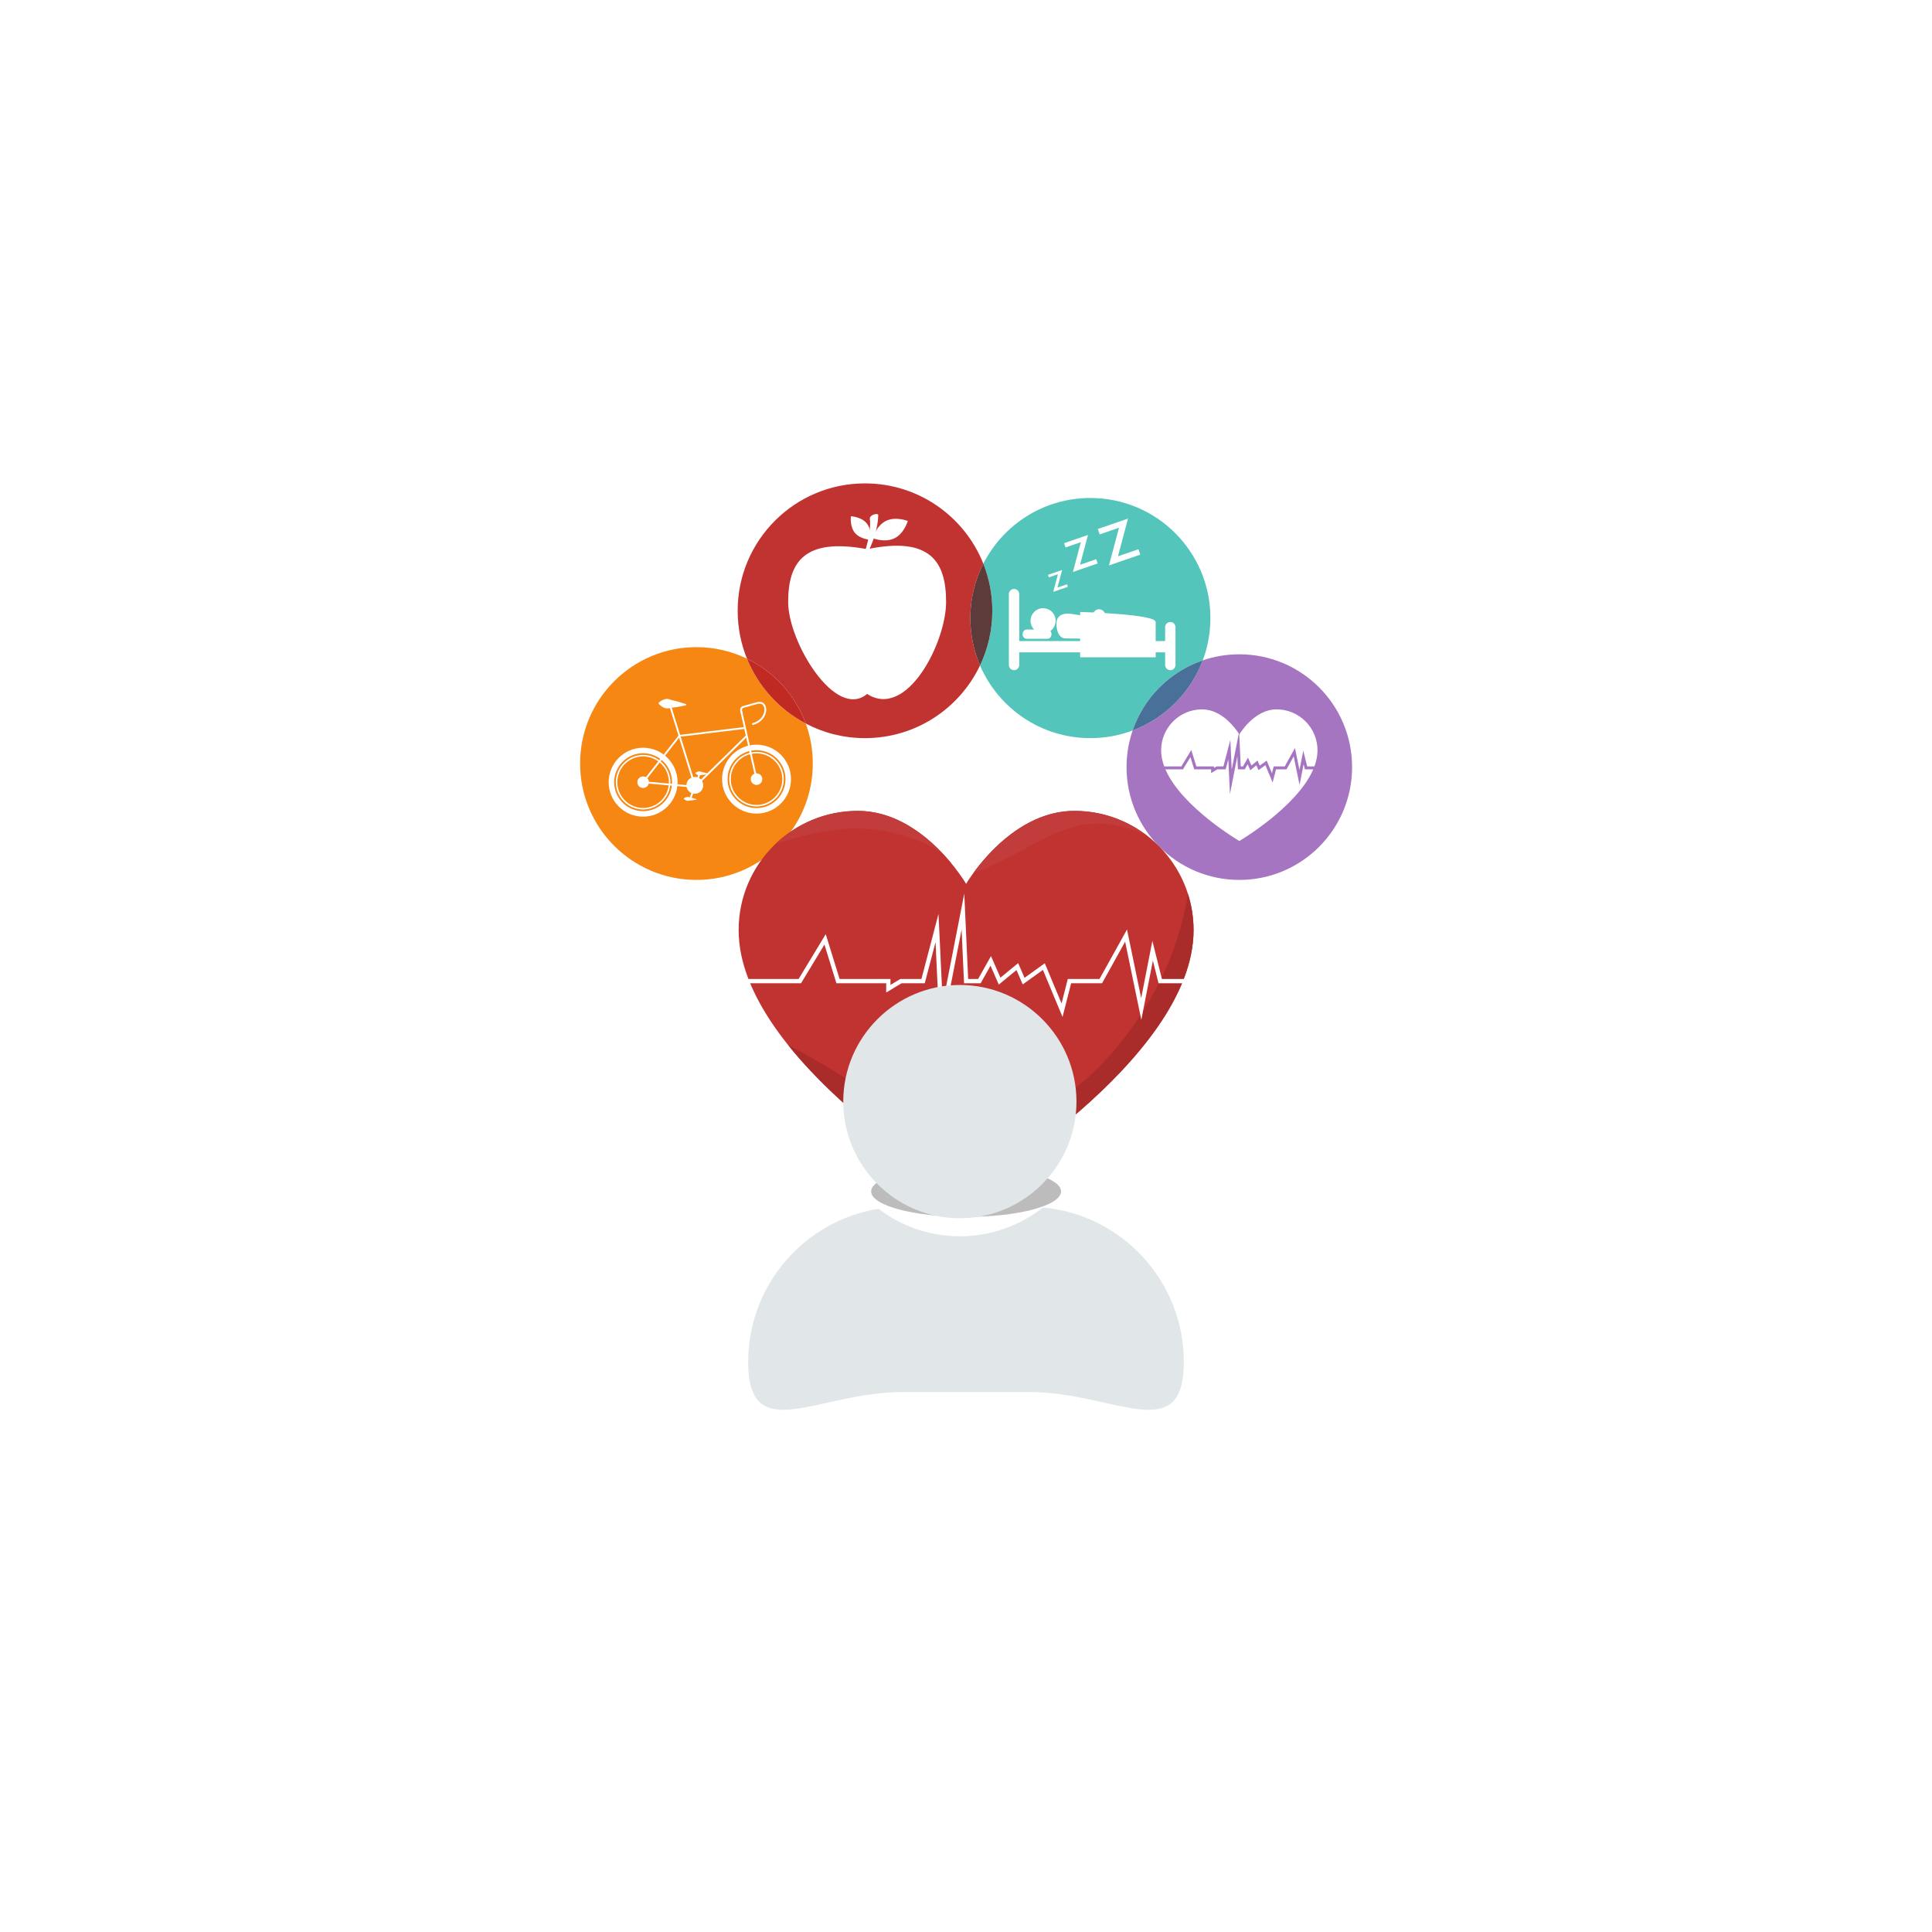 <svg xmlns="http://www.w3.org/2000/svg" xmlns:xlink="http://www.w3.org/1999/xlink" width="1080" zoomAndPan="magnify" viewBox="0 0 810 810" height="1080" preserveAspectRatio="xMidYMid meet" version="1.0"><defs><clipPath id="89ec580f1c"><path d="M 365 488 L 445 488 L 445 510.133 L 365 510.133 Z M 365 488 " clip-rule="nonzero"/></clipPath><clipPath id="312923d56a"><path d="M 309 202.633 L 413 202.633 L 413 310 L 309 310 Z M 309 202.633 " clip-rule="nonzero"/></clipPath><clipPath id="098d9e8c18"><path d="M 313.68 506 L 496.68 506 L 496.68 592 L 313.68 592 Z M 313.68 506 " clip-rule="nonzero"/></clipPath><clipPath id="9259dde945"><path d="M 353 412.695 L 452 412.695 L 452 511 L 353 511 Z M 353 412.695 " clip-rule="nonzero"/></clipPath></defs><rect x="-81" width="972" fill="#ffffff" y="-81" height="972" fill-opacity="1"/><rect x="-81" width="972" fill="#ffffff" y="-81" height="972" fill-opacity="1"/><g clip-path="url(#89ec580f1c)"><path fill="#bdbcbd" d="M 405.043 510.191 C 383.059 510.191 365.234 505.406 365.234 499.504 C 365.234 493.602 383.059 488.816 405.043 488.816 C 427.031 488.816 444.852 493.602 444.852 499.504 C 444.852 505.406 427.031 510.191 405.043 510.191 " fill-opacity="1" fill-rule="nonzero"/></g><path fill="#54c5bb" d="M 457.141 309.465 C 436.395 309.465 418.582 296.91 410.883 278.98 C 414.184 272.035 416.035 264.266 416.035 256.062 C 416.035 249.09 414.695 242.426 412.266 236.316 C 420.582 219.977 437.551 208.781 457.141 208.781 C 484.934 208.781 507.469 231.324 507.469 259.121 C 507.469 265.363 506.328 271.34 504.258 276.859 C 490.484 281.582 479.578 292.484 474.859 306.258 C 469.348 308.332 463.375 309.465 457.141 309.465 " fill-opacity="1" fill-rule="nonzero"/><path fill="#ffffff" d="M 437.32 254.996 C 440.23 254.996 442.582 257.352 442.582 260.258 C 442.582 263.168 440.23 265.52 437.32 265.52 C 434.418 265.52 432.059 263.168 432.059 260.258 C 432.059 257.352 434.418 254.996 437.32 254.996 " fill-opacity="1" fill-rule="nonzero"/><path fill="#ffffff" d="M 460.008 258.672 C 461.789 258.469 462.902 259.238 462.902 264.25 C 462.902 267.41 461.949 267.609 460.457 267.66 C 455.406 267.82 447.508 267.66 446.605 267.66 C 444.531 267.66 442.914 265.328 442.914 261.391 C 442.914 256.789 447.973 257.258 448.219 257.258 C 449.184 257.258 457.648 258.945 460.008 258.672 " fill-opacity="1" fill-rule="nonzero"/><path fill="#ffffff" d="M 427.328 278.793 C 427.328 279.992 426.352 280.965 425.148 280.965 C 423.953 280.965 422.977 279.992 422.977 278.793 L 422.977 249.098 C 422.977 247.895 423.953 246.922 425.148 246.922 C 426.352 246.922 427.328 247.895 427.328 249.098 L 427.328 278.793 " fill-opacity="1" fill-rule="nonzero"/><path fill="#ffffff" d="M 492.84 278.793 C 492.84 279.992 491.867 280.965 490.668 280.965 C 489.465 280.965 488.488 279.992 488.488 278.793 L 488.488 262.949 C 488.488 261.75 489.465 260.777 490.668 260.777 C 491.867 260.777 492.84 261.75 492.84 262.949 L 492.84 278.793 " fill-opacity="1" fill-rule="nonzero"/><path fill="#ffffff" d="M 492.082 271.133 C 492.082 272.438 491.055 273.496 489.777 273.496 L 426.699 273.496 C 425.426 273.496 424.395 272.438 424.395 271.133 C 424.395 269.824 425.426 268.766 426.699 268.766 L 489.777 268.766 C 491.055 268.766 492.082 269.824 492.082 271.133 " fill-opacity="1" fill-rule="nonzero"/><path fill="#ffffff" d="M 440.844 265.883 C 440.844 266.953 440.102 267.82 439.191 267.82 L 430.398 267.82 C 429.484 267.82 428.742 266.953 428.742 265.883 C 428.742 264.812 429.484 263.941 430.398 263.941 L 439.191 263.941 C 440.102 263.941 440.844 264.812 440.844 265.883 " fill-opacity="1" fill-rule="nonzero"/><path fill="#ffffff" d="M 484.52 260.777 C 484.52 257.418 452.855 256.566 452.855 256.566 L 452.855 275.574 L 484.52 275.574 C 484.52 275.574 484.52 264.133 484.52 260.777 " fill-opacity="1" fill-rule="nonzero"/><path fill="#ffffff" d="M 450.863 265.426 C 449.133 265.426 447.301 265.082 445.422 264.242 C 444.133 263.668 443.559 262.16 444.133 260.871 C 444.707 259.582 446.215 259.004 447.504 259.582 C 453.684 262.336 458.625 256.594 458.832 256.348 C 459.738 255.273 461.348 255.129 462.426 256.031 C 463.504 256.938 463.652 258.531 462.754 259.617 C 460.797 261.984 456.316 265.426 450.863 265.426 " fill-opacity="1" fill-rule="nonzero"/><path fill="#ffffff" d="M 441.574 248.133 L 443.543 240.746 L 439.754 242.051 L 439.391 240.996 L 445.305 238.961 L 443.336 246.344 L 447.34 244.965 L 447.703 246.02 L 441.574 248.133 " fill-opacity="1" fill-rule="nonzero"/><path fill="#ffffff" d="M 449.824 239.812 L 453.156 227.305 L 446.742 229.516 L 446.129 227.734 L 456.141 224.281 L 452.805 236.781 L 459.586 234.445 L 460.203 236.234 L 449.824 239.812 " fill-opacity="1" fill-rule="nonzero"/><path fill="#ffffff" d="M 464.938 237.055 L 469.156 221.246 L 461.047 224.043 L 460.266 221.781 L 472.926 217.418 L 468.711 233.227 L 477.285 230.27 L 478.062 232.531 L 464.938 237.055 " fill-opacity="1" fill-rule="nonzero"/><g clip-path="url(#312923d56a)"><path fill="#c13331" d="M 362.652 309.465 C 353.684 309.465 345.234 307.254 337.812 303.348 C 333.438 291.395 324.531 281.633 313.172 276.148 C 310.656 269.949 309.27 263.172 309.27 256.062 C 309.27 226.574 333.168 202.664 362.652 202.664 C 385.16 202.664 404.414 216.598 412.266 236.316 C 408.781 243.164 406.816 250.914 406.816 259.121 C 406.816 266.176 408.266 272.887 410.883 278.98 C 402.309 297.008 383.938 309.465 362.652 309.465 " fill-opacity="1" fill-rule="nonzero"/></g><path fill="#5d3b3a" d="M 410.883 278.98 C 408.266 272.887 406.816 266.176 406.816 259.121 C 406.816 250.914 408.781 243.164 412.266 236.316 C 414.695 242.426 416.035 249.09 416.035 256.062 C 416.035 264.266 414.184 272.035 410.883 278.98 " fill-opacity="1" fill-rule="nonzero"/><path fill="#ffffff" d="M 396.656 252.426 C 396.656 269.191 380.32 301.742 363.547 290.945 C 350.273 302.039 330.441 269.191 330.441 252.426 C 330.441 235.672 337.148 225.293 363.547 230.254 C 390.234 224.707 396.656 235.672 396.656 252.426 " fill-opacity="1" fill-rule="nonzero"/><path fill="#ffffff" d="M 363.98 231.301 L 362.594 231.301 C 362.594 231.301 365.367 223.488 364.695 217.578 C 364.418 215.977 367.773 214.953 368.211 215.828 C 368.062 223.777 363.98 231.301 363.98 231.301 " fill-opacity="1" fill-rule="nonzero"/><path fill="#ffffff" d="M 380.602 218.418 C 380.602 218.418 379.09 223.684 375.023 225.676 C 370.953 227.668 365.875 225.645 365.875 225.645 C 365.875 225.645 367.387 220.387 371.453 218.391 C 375.516 216.395 380.602 218.418 380.602 218.418 " fill-opacity="1" fill-rule="nonzero"/><path fill="#ffffff" d="M 365.012 226.32 C 365.012 226.32 360.723 226.152 358.445 223.43 C 356.164 220.703 356.758 216.453 356.758 216.453 C 356.758 216.453 361.043 216.621 363.324 219.344 C 365.598 222.07 365.012 226.32 365.012 226.32 " fill-opacity="1" fill-rule="nonzero"/><path fill="#f68712" d="M 291.992 368.906 C 265.051 368.906 243.215 347.062 243.215 320.113 C 243.215 293.168 265.051 271.32 291.992 271.32 C 299.582 271.32 306.766 273.055 313.172 276.148 C 317.926 287.859 326.715 297.5 337.812 303.348 C 339.727 308.574 340.77 314.223 340.77 320.113 C 340.77 347.062 318.93 368.906 291.992 368.906 " fill-opacity="1" fill-rule="nonzero"/><path fill="#c12a23" d="M 337.812 303.348 C 326.715 297.5 317.926 287.859 313.172 276.148 C 324.531 281.633 333.438 291.395 337.812 303.348 " fill-opacity="1" fill-rule="nonzero"/><path fill="#ffffff" d="M 269.629 315.789 C 262.934 315.789 257.484 321.238 257.484 327.938 C 257.484 334.637 262.934 340.086 269.629 340.086 C 276.324 340.086 281.77 334.637 281.77 327.938 C 281.77 321.238 276.324 315.789 269.629 315.789 Z M 269.629 342.391 C 261.664 342.391 255.184 335.906 255.184 327.938 C 255.184 319.969 261.664 313.488 269.629 313.488 C 277.594 313.488 284.074 319.969 284.074 327.938 C 284.074 335.906 277.594 342.391 269.629 342.391 " fill-opacity="1" fill-rule="nonzero"/><path fill="#ffffff" d="M 269.629 317.137 C 263.676 317.137 258.828 321.984 258.828 327.938 C 258.828 333.891 263.676 338.738 269.629 338.738 C 275.582 338.738 280.43 333.891 280.43 327.938 C 280.43 321.984 275.582 317.137 269.629 317.137 Z M 269.629 339.383 C 263.324 339.383 258.188 334.25 258.188 327.938 C 258.188 321.629 263.324 316.496 269.629 316.496 C 275.934 316.496 281.07 321.629 281.07 327.938 C 281.07 334.25 275.934 339.383 269.629 339.383 " fill-opacity="1" fill-rule="nonzero"/><path fill="#ffffff" d="M 272.055 327.938 C 272.055 329.281 270.969 330.363 269.629 330.363 C 268.285 330.363 267.203 329.281 267.203 327.938 C 267.203 326.598 268.285 325.512 269.629 325.512 C 270.969 325.512 272.055 326.598 272.055 327.938 " fill-opacity="1" fill-rule="nonzero"/><path fill="#ffffff" d="M 294.844 329.258 C 294.844 331.215 293.262 332.793 291.312 332.793 C 289.363 332.793 287.781 331.215 287.781 329.258 C 287.781 327.312 289.363 325.73 291.312 325.73 C 293.262 325.73 294.844 327.312 294.844 329.258 " fill-opacity="1" fill-rule="nonzero"/><path fill="#ffffff" d="M 317.18 314.508 C 310.48 314.508 305.035 319.961 305.035 326.66 C 305.035 333.355 310.48 338.809 317.18 338.809 C 323.875 338.809 329.324 333.355 329.324 326.66 C 329.324 319.961 323.875 314.508 317.18 314.508 Z M 317.18 341.109 C 309.215 341.109 302.734 334.625 302.734 326.66 C 302.734 318.695 309.215 312.211 317.18 312.211 C 325.145 312.211 331.625 318.695 331.625 326.66 C 331.625 334.625 325.145 341.109 317.18 341.109 " fill-opacity="1" fill-rule="nonzero"/><path fill="#ffffff" d="M 317.18 315.859 C 311.227 315.859 306.379 320.703 306.379 326.66 C 306.379 332.617 311.227 337.461 317.18 337.461 C 323.133 337.461 327.977 332.617 327.977 326.66 C 327.977 320.703 323.133 315.859 317.18 315.859 Z M 317.18 338.102 C 310.871 338.102 305.742 332.969 305.742 326.66 C 305.742 320.352 310.871 315.219 317.18 315.219 C 323.484 315.219 328.617 320.352 328.617 326.66 C 328.617 332.969 323.484 338.102 317.18 338.102 " fill-opacity="1" fill-rule="nonzero"/><path fill="#ffffff" d="M 319.605 326.66 C 319.605 328 318.52 329.086 317.18 329.086 C 315.84 329.086 314.75 328 314.75 326.66 C 314.75 325.32 315.84 324.23 317.18 324.23 C 318.52 324.23 319.605 325.32 319.605 326.66 " fill-opacity="1" fill-rule="nonzero"/><path fill="#ffffff" d="M 269.93 328.176 L 269.328 327.699 L 284.57 308.266 L 285.176 308.738 L 269.93 328.176 " fill-opacity="1" fill-rule="nonzero"/><path fill="#ffffff" d="M 290.945 329.375 L 280.383 295.316 L 281.113 295.09 L 291.68 329.148 L 290.945 329.375 " fill-opacity="1" fill-rule="nonzero"/><path fill="#ffffff" d="M 284.918 308.883 L 284.828 308.121 L 312.293 304.797 L 312.387 305.559 L 284.918 308.883 " fill-opacity="1" fill-rule="nonzero"/><path fill="#ffffff" d="M 291.582 330.133 L 291.043 329.582 L 312.82 308.227 L 313.355 308.777 L 291.582 330.133 " fill-opacity="1" fill-rule="nonzero"/><path fill="#ffffff" d="M 316.805 326.746 L 310.41 298.355 L 311.164 298.191 L 317.551 326.578 L 316.805 326.746 " fill-opacity="1" fill-rule="nonzero"/><path fill="#ffffff" d="M 291.277 330.238 L 269.594 328.32 L 269.664 327.555 L 291.348 329.473 L 291.277 330.238 " fill-opacity="1" fill-rule="nonzero"/><path fill="#ffffff" d="M 287.734 295.664 C 287.734 295.664 287 295.848 285.895 296.062 C 285.344 296.168 284.699 296.289 284.012 296.391 C 283.668 296.445 283.316 296.512 282.957 296.547 C 282.594 296.59 282.227 296.633 281.859 296.676 C 281.129 296.746 280.383 297.043 279.707 297.02 C 279.367 297.012 279.039 296.941 278.73 296.832 C 278.43 296.73 278.137 296.605 277.875 296.461 C 277.605 296.32 277.367 296.16 277.152 296.004 C 276.941 295.848 276.758 295.676 276.609 295.535 C 276.457 295.387 276.34 295.262 276.258 295.164 C 276.18 295.066 276.137 295.012 276.137 295.012 L 276.16 294.629 C 276.16 294.629 276.207 294.582 276.297 294.488 C 276.387 294.402 276.52 294.285 276.688 294.164 C 276.848 294.035 277.055 293.887 277.281 293.758 C 277.512 293.625 277.766 293.492 278.047 293.387 C 278.324 293.27 278.625 293.18 278.941 293.109 C 279.258 293.039 279.59 293.004 279.93 293.031 C 280.609 293.086 281.316 293.465 282.035 293.613 C 282.395 293.703 282.75 293.785 283.105 293.867 C 283.461 293.945 283.805 294.051 284.141 294.141 C 284.812 294.32 285.438 294.516 285.973 294.676 C 287.047 295.016 287.758 295.281 287.758 295.281 L 287.734 295.664 " fill-opacity="1" fill-rule="nonzero"/><path fill="#ffffff" d="M 296.898 324.52 C 296.898 324.52 296.562 324.594 296.051 324.68 C 295.797 324.719 295.5 324.766 295.184 324.805 C 294.867 324.852 294.527 324.879 294.191 324.914 C 293.852 324.941 293.508 325.055 293.195 325.047 C 292.879 325.035 292.594 324.926 292.348 324.809 C 292.102 324.684 291.902 324.551 291.762 324.426 C 291.621 324.305 291.543 324.207 291.543 324.207 L 291.551 324.051 C 291.551 324.051 291.641 323.965 291.793 323.859 C 291.949 323.754 292.164 323.641 292.422 323.547 C 292.68 323.461 292.977 323.383 293.289 323.41 C 293.605 323.438 293.93 323.59 294.262 323.656 C 294.594 323.73 294.926 323.797 295.238 323.879 C 295.547 323.957 295.836 324.039 296.086 324.105 C 296.578 324.25 296.91 324.363 296.91 324.363 L 296.898 324.52 " fill-opacity="1" fill-rule="nonzero"/><path fill="#ffffff" d="M 292.031 335.219 C 292.031 335.219 291.691 335.293 291.18 335.379 C 290.926 335.418 290.629 335.465 290.312 335.504 C 289.996 335.555 289.66 335.582 289.32 335.613 C 288.984 335.641 288.641 335.754 288.328 335.75 C 288.012 335.734 287.723 335.625 287.477 335.512 C 287.234 335.383 287.035 335.25 286.891 335.125 C 286.75 335.004 286.676 334.906 286.676 334.906 L 286.68 334.75 C 286.68 334.75 286.77 334.664 286.926 334.559 C 287.078 334.453 287.293 334.344 287.551 334.246 C 287.809 334.16 288.109 334.086 288.422 334.105 C 288.734 334.137 289.062 334.289 289.395 334.355 C 289.727 334.43 290.059 334.496 290.367 334.578 C 290.676 334.656 290.969 334.738 291.215 334.809 C 291.711 334.949 292.043 335.059 292.043 335.059 L 292.031 335.219 " fill-opacity="1" fill-rule="nonzero"/><path fill="#ffffff" d="M 315.645 303.93 C 315.477 303.93 315.32 303.816 315.273 303.645 C 315.219 303.441 315.344 303.23 315.547 303.176 C 317.977 302.539 319.762 300.871 320.324 298.711 C 320.668 297.395 320.453 296.164 319.766 295.504 C 319.223 294.98 318.422 294.859 317.453 295.156 C 316.305 295.504 315.254 295.781 314.242 296.055 C 313.375 296.285 312.566 296.5 311.785 296.734 C 310.961 296.98 310.988 297.496 311.238 298.523 L 311.285 298.75 C 311.336 298.953 311.207 299.16 311 299.207 C 310.793 299.254 310.586 299.125 310.543 298.918 L 310.488 298.703 C 310.301 297.93 309.957 296.484 311.562 296 C 312.355 295.762 313.176 295.547 314.043 295.312 C 315.051 295.043 316.094 294.766 317.23 294.422 C 318.465 294.051 319.551 294.238 320.297 294.949 C 321.184 295.805 321.477 297.32 321.062 298.906 C 320.434 301.336 318.445 303.211 315.742 303.918 L 315.645 303.93 " fill-opacity="1" fill-rule="nonzero"/><path fill="#ffffff" d="M 289.359 335.371 L 289.223 335.344 C 289.023 335.27 288.926 335.051 288.996 334.852 L 293.02 324.098 C 293.094 323.898 293.312 323.801 293.516 323.875 C 293.711 323.945 293.812 324.168 293.738 324.367 L 289.715 335.121 C 289.66 335.273 289.512 335.371 289.359 335.371 " fill-opacity="1" fill-rule="nonzero"/><path fill="#a675c1" d="M 519.59 368.906 C 493.477 368.906 472.309 347.734 472.309 321.613 C 472.309 316.238 473.207 311.074 474.859 306.258 C 488.395 301.164 499.16 290.398 504.258 276.859 C 509.062 275.207 514.223 274.316 519.59 274.316 C 545.703 274.316 566.871 295.492 566.871 321.613 C 566.871 347.734 545.703 368.906 519.59 368.906 " fill-opacity="1" fill-rule="nonzero"/><path fill="#487098" d="M 474.859 306.258 C 479.578 292.484 490.484 281.582 504.258 276.859 C 499.16 290.398 488.395 301.164 474.859 306.258 " fill-opacity="1" fill-rule="nonzero"/><path fill="#ffffff" d="M 520.184 321.32 L 521.141 321.32 L 523.215 317.637 L 524.66 320.941 L 527.215 318.844 L 528.145 320.988 L 531.07 318.883 L 533.273 324.184 L 534.008 321.32 L 538.637 321.32 L 542.914 313.617 L 544.816 322.812 L 546.402 314.715 L 548.051 321.32 L 551.07 321.32 C 551.898 319.09 552.375 316.832 552.375 314.582 C 552.375 305.098 544.684 297.406 535.199 297.406 C 525.715 297.406 519.594 307.918 519.594 307.918 L 519.57 307.887 L 520.184 321.32 " fill-opacity="1" fill-rule="nonzero"/><path fill="#ffffff" d="M 495.277 321.32 L 499.453 314.426 L 501.586 321.32 L 509 321.32 L 509 321.941 L 510.031 321.32 L 512.914 321.32 L 515.828 310.207 L 516.41 322.621 L 519.359 307.543 C 518.164 305.676 512.398 297.406 503.98 297.406 C 494.496 297.406 486.809 305.098 486.809 314.582 C 486.809 316.832 487.281 319.09 488.109 321.32 L 495.277 321.32 " fill-opacity="1" fill-rule="nonzero"/><path fill="#ffffff" d="M 547.082 322.559 L 546.547 320.41 L 544.848 329.086 L 542.379 317.133 L 539.363 322.559 L 534.969 322.559 L 533.559 328.082 L 530.523 320.801 L 527.621 322.887 L 526.73 320.84 L 524.184 322.938 L 523.074 320.41 L 521.867 322.559 L 518.996 322.559 L 518.75 317.105 L 515.66 332.926 L 514.973 318.355 L 513.871 322.559 L 510.375 322.559 L 507.766 324.129 L 507.766 322.559 L 500.672 322.559 L 499.086 317.422 L 495.969 322.559 L 488.602 322.559 C 495.453 338.453 519.594 352.586 519.594 352.586 C 519.594 352.586 543.727 338.453 550.578 322.559 L 547.082 322.559 " fill-opacity="1" fill-rule="nonzero"/><path fill="#c13331" d="M 450.445 339.969 C 422.855 339.969 405.043 370.559 405.043 370.559 C 405.043 370.559 387.227 339.969 359.637 339.969 C 332.047 339.969 309.676 362.344 309.676 389.941 C 309.676 444.66 405.043 500.488 405.043 500.488 C 405.043 500.488 500.406 444.66 500.406 389.941 C 500.406 362.344 478.043 339.969 450.445 339.969 " fill-opacity="1" fill-rule="nonzero"/><path fill="#aa2c2a" d="M 498.059 374.785 C 495.809 388.383 491.492 401.629 484.992 413.906 C 471.809 438.797 449.559 464.379 420.961 470.902 C 410.227 473.355 396.574 475.172 386.145 470.508 C 378.883 467.262 372.105 462.848 365.324 458.738 C 362.754 457.172 343.477 444.676 330.43 438.137 C 358.484 473.223 405.043 500.488 405.043 500.488 C 405.043 500.488 500.406 444.66 500.406 389.941 C 500.406 384.66 499.578 379.57 498.059 374.785 " fill-opacity="1" fill-rule="nonzero"/><path fill="#c13c3b" d="M 412.57 364.398 C 416.258 362.695 419.906 360.867 423.543 359.062 C 433.473 354.145 442.621 347.863 453.703 345.871 C 462.84 344.238 472.738 346.285 481.359 350.723 C 472.852 344.004 462.129 339.969 450.445 339.969 C 429.801 339.969 414.633 357.098 408.301 365.719 C 409.602 365.543 411.012 365.113 412.57 364.398 " fill-opacity="1" fill-rule="nonzero"/><path fill="#c13c3b" d="M 395.105 358.141 C 396.496 359.68 397.809 361.105 399.141 362.309 C 391.754 353.254 377.82 339.969 359.637 339.969 C 346.195 339.969 334.004 345.289 325.023 353.926 C 326.238 353.59 343.676 347.125 359.543 347.344 C 376.457 347.57 391.906 354.594 395.105 358.141 " fill-opacity="1" fill-rule="nonzero"/><path fill="#ffffff" d="M 305.105 412.242 L 335.828 412.242 L 345.66 396.016 L 350.672 412.242 L 371.539 412.242 L 371.539 416.113 L 377.988 412.242 L 387.711 412.242 L 392.23 394.992 L 394.156 435.816 L 403.156 389.723 L 404.184 412.242 L 411.137 412.242 L 415.277 404.871 L 418.742 412.793 L 426.164 406.695 L 428.785 412.727 L 437.246 406.637 L 445.473 426.375 L 449.078 412.242 L 462.039 412.242 L 471.719 394.805 L 478.5 427.574 L 483.352 402.754 L 485.727 412.242 L 504.98 412.242 L 504.98 410.441 L 487.133 410.441 L 483.137 394.473 L 478.449 418.445 L 472.5 389.691 L 460.98 410.441 L 447.68 410.441 L 445.062 420.703 L 438.035 403.848 L 429.547 409.957 L 426.867 403.793 L 419.438 409.891 L 415.484 400.836 L 410.086 410.441 L 405.902 410.441 L 404.277 374.621 L 395.25 420.82 L 393.469 383.145 L 386.32 410.441 L 377.492 410.441 L 373.336 412.934 L 373.336 410.441 L 352 410.441 L 346.199 391.656 L 334.816 410.441 L 305.105 410.441 L 305.105 412.242 " fill-opacity="1" fill-rule="nonzero"/><g clip-path="url(#098d9e8c18)"><path fill="#e1e6e8" d="M 437.273 506.238 C 427.668 513.797 415.57 518.32 402.426 518.32 C 389.609 518.32 377.777 514.023 368.293 506.797 C 337.332 511.801 313.68 538.645 313.68 571.02 C 313.68 606.961 342.812 583.594 378.75 583.594 L 431.246 583.594 C 467.184 583.594 496.316 606.961 496.316 571.02 C 496.316 537.117 470.383 509.281 437.273 506.238 Z M 437.273 506.238 " fill-opacity="1" fill-rule="nonzero"/></g><g clip-path="url(#9259dde945)"><path fill="#e1e6e8" d="M 402.426 510.75 C 429.387 510.75 451.316 488.812 451.316 461.852 C 451.316 434.895 429.387 412.957 402.426 412.957 C 375.469 412.957 353.535 434.895 353.535 461.852 C 353.535 488.812 375.469 510.75 402.426 510.75 Z M 402.426 510.75 " fill-opacity="1" fill-rule="nonzero"/></g></svg>